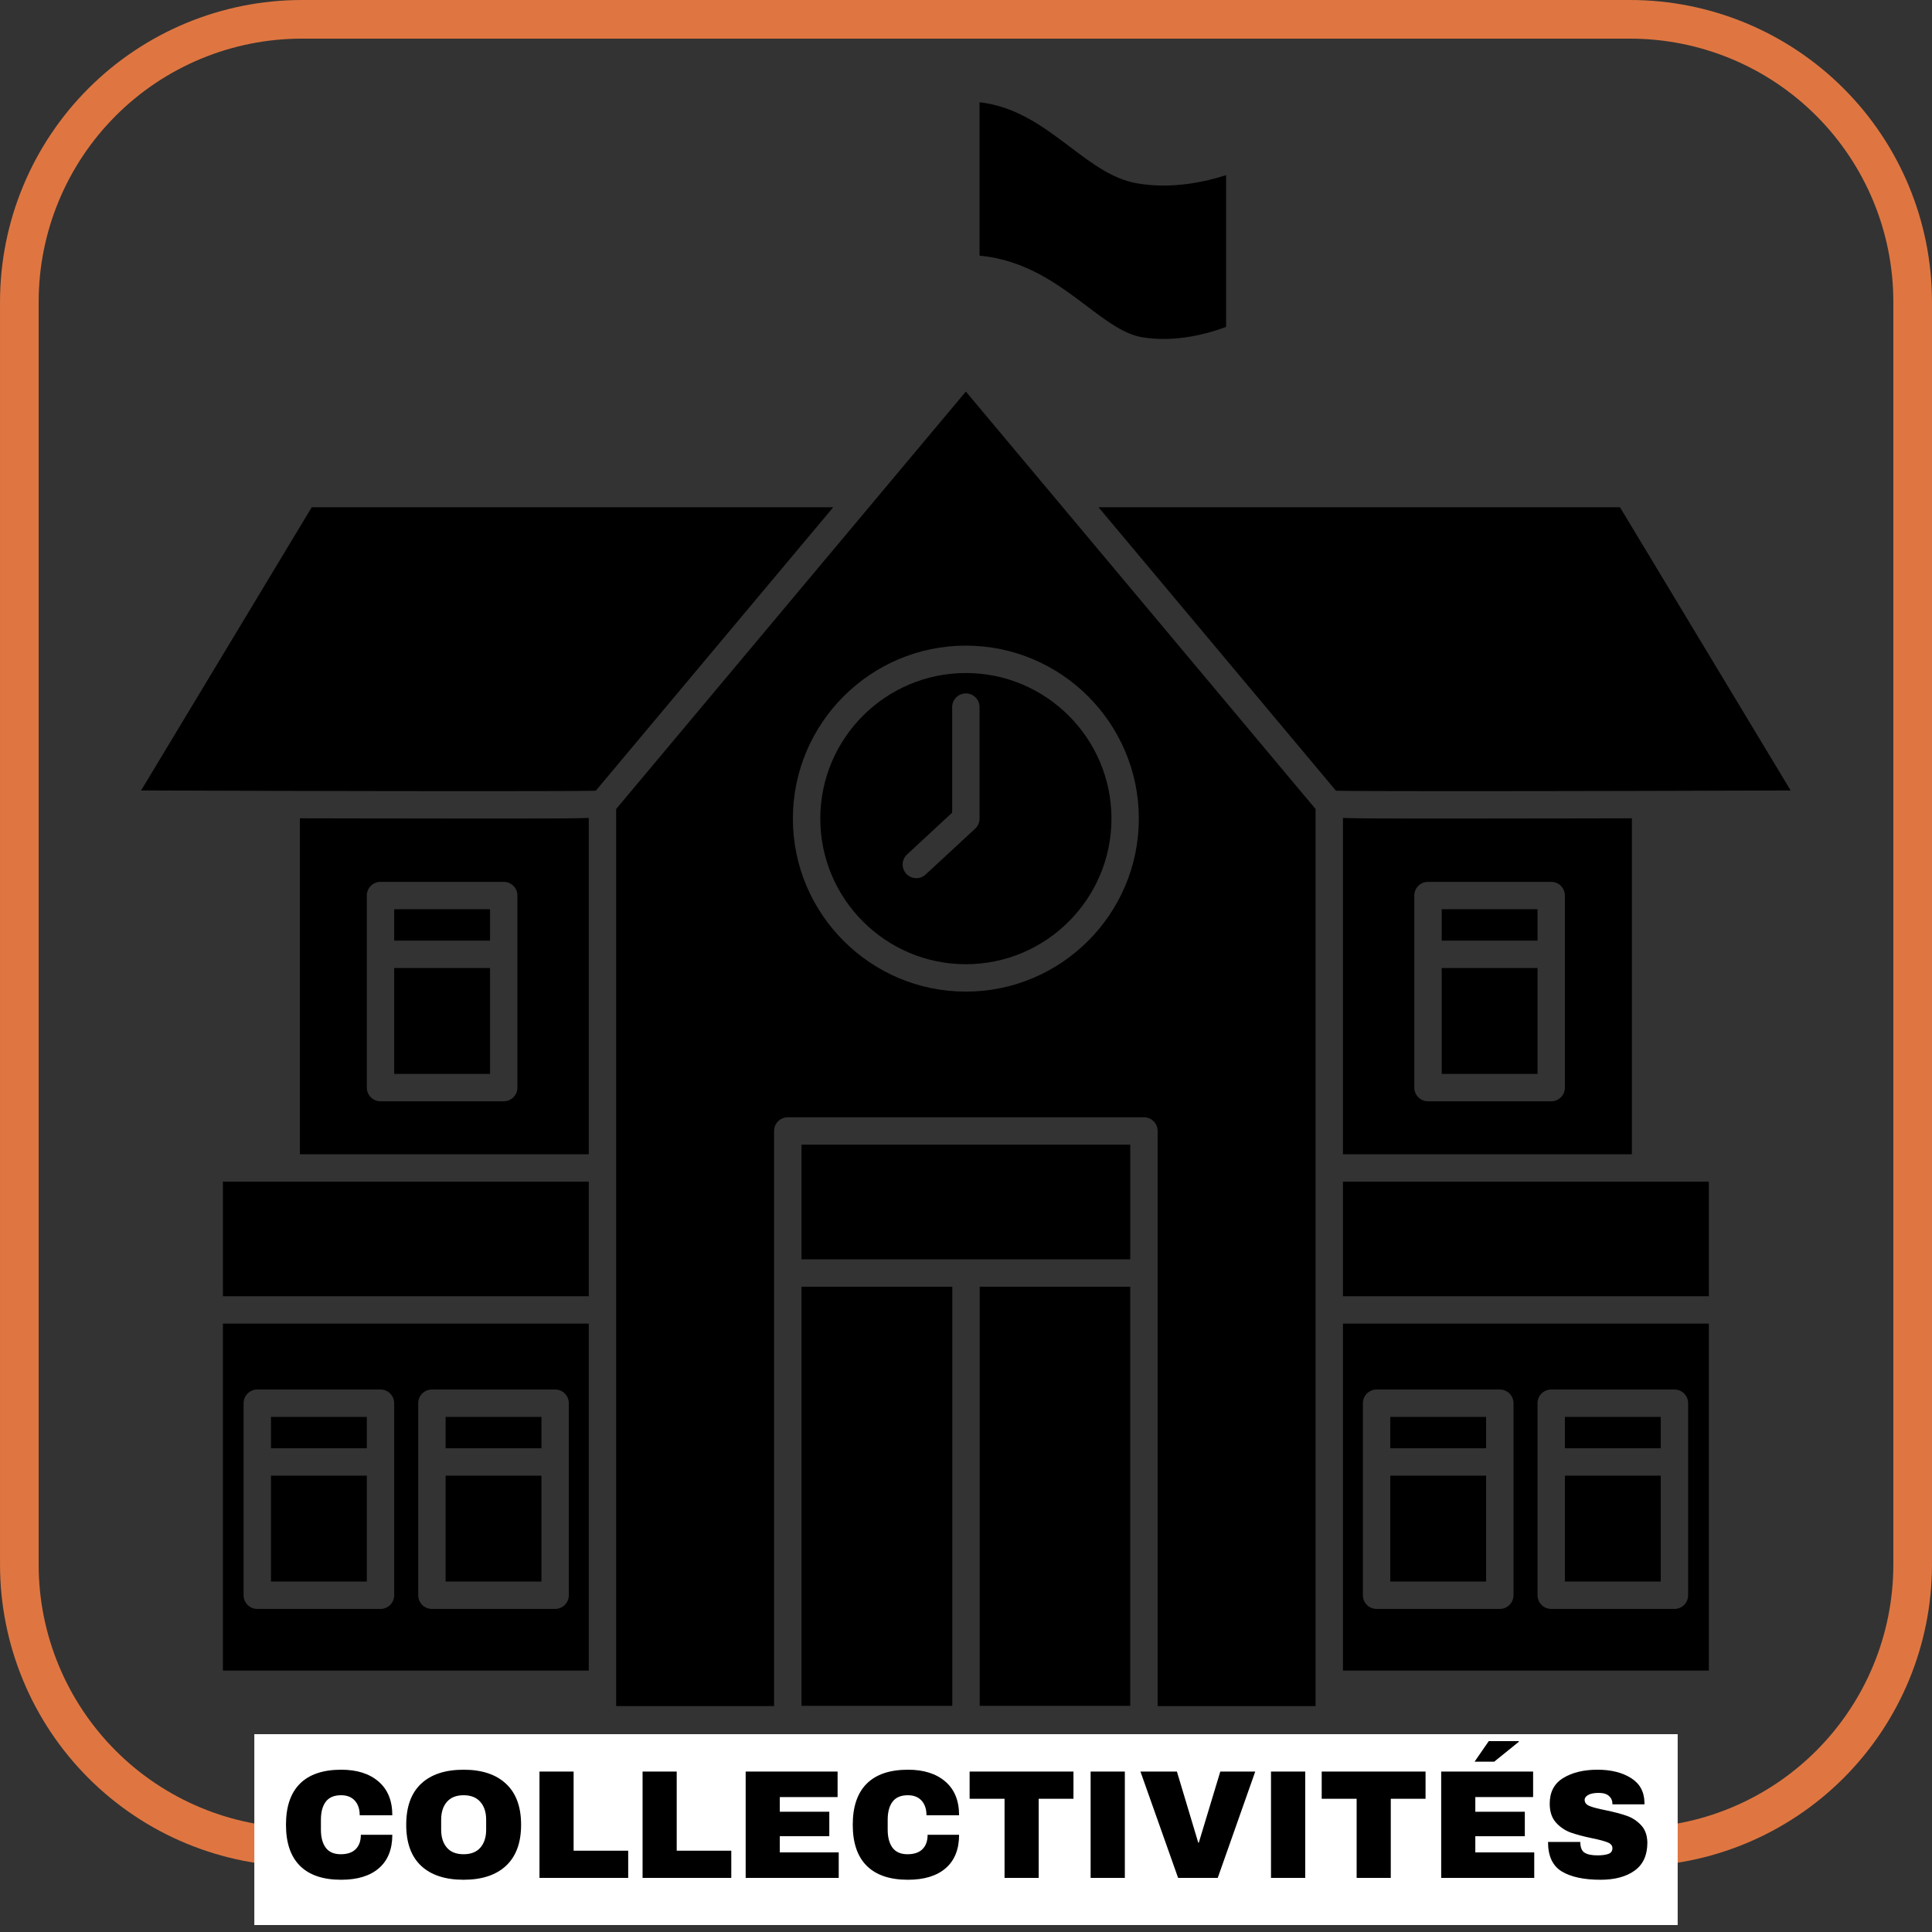 <svg xmlns="http://www.w3.org/2000/svg" xmlns:xlink="http://www.w3.org/1999/xlink" width="500" zoomAndPan="magnify" viewBox="0 0 375 375" height="500" preserveAspectRatio="xMidYMid meet" version="1.0"><rect x="0" y="0" width="375" height="375" fill="#333333" stroke="none"/><defs><g/><clipPath id="8884b1453d"><path d="M 0.004 0 L 374.996 0 L 374.996 362.25 L 0.004 362.25 Z M 0.004 0 " clip-rule="nonzero"/></clipPath><clipPath id="e9fab40c90"><path d="M 58.598 0 L 316.402 0 C 331.941 0 346.848 6.172 357.832 17.16 C 368.82 28.148 374.996 43.051 374.996 58.594 L 374.996 303.691 C 374.996 319.234 368.82 334.137 357.832 345.125 C 346.848 356.113 331.941 362.285 316.402 362.285 L 58.598 362.285 C 43.059 362.285 28.152 356.113 17.168 345.125 C 6.18 334.137 0.004 319.234 0.004 303.691 L 0.004 58.594 C 0.004 43.051 6.18 28.148 17.168 17.16 C 28.152 6.172 43.059 0 58.598 0 Z M 58.598 0 " clip-rule="nonzero"/></clipPath><clipPath id="6799c25748"><path d="M 155 249 L 185 249 L 185 331.098 L 155 331.098 Z M 155 249 " clip-rule="nonzero"/></clipPath><clipPath id="ae5e175f68"><path d="M 190 249 L 220 249 L 220 331.098 L 190 331.098 Z M 190 249 " clip-rule="nonzero"/></clipPath><clipPath id="31792275f5"><path d="M 190 19.848 L 238 19.848 L 238 66 L 190 66 Z M 190 19.848 " clip-rule="nonzero"/></clipPath><clipPath id="ebf3bdaa5c"><path d="M 119 76 L 256 76 L 256 331.098 L 119 331.098 Z M 119 76 " clip-rule="nonzero"/></clipPath></defs><g clip-path="url(#8884b1453d)"><g clip-path="url(#e9fab40c90)"><path stroke-linecap="butt" transform="matrix(0.75, 0, 0, 0.75, 0.005, -0)" fill="none" stroke-linejoin="miter" d="M 78.124 0 L 421.863 0 C 442.582 0 462.457 8.229 477.103 22.88 C 491.754 37.531 499.988 57.401 499.988 78.125 L 499.988 404.922 C 499.988 425.646 491.754 445.516 477.103 460.167 C 462.457 474.818 442.582 483.047 421.863 483.047 L 78.124 483.047 C 57.405 483.047 37.53 474.818 22.884 460.167 C 8.233 445.516 -0.001 425.646 -0.001 404.922 L -0.001 78.125 C -0.001 57.401 8.233 37.531 22.884 22.88 C 37.53 8.229 57.405 0 78.124 0 Z M 78.124 0 " stroke="#df7641" stroke-width="20" stroke-opacity="1" stroke-miterlimit="4"/></g></g><path fill="#000000" d="M 93.027 158.883 C 85.91 158.883 77.852 158.871 69.793 158.855 C 65.891 158.848 61.992 158.84 58.199 158.832 L 58.199 224.039 L 114.281 224.039 L 114.281 158.762 C 111.746 158.855 107.965 158.867 102.207 158.875 C 99.406 158.879 96.32 158.883 93.027 158.883 Z M 100.43 211.102 C 100.43 212.57 99.242 213.762 97.773 213.762 L 73.855 213.762 C 72.387 213.762 71.199 212.57 71.199 211.102 L 71.199 173.828 C 71.199 172.355 72.387 171.168 73.855 171.168 L 97.773 171.168 C 99.242 171.168 100.43 172.355 100.43 173.828 Z M 100.43 211.102 " fill-opacity="1" fill-rule="nonzero"/><path fill="#000000" d="M 76.512 187.891 L 95.117 187.891 L 95.117 208.445 L 76.512 208.445 Z M 76.512 187.891 " fill-opacity="1" fill-rule="nonzero"/><path fill="#000000" d="M 76.512 176.484 L 95.117 176.484 L 95.117 182.574 L 76.512 182.574 Z M 76.512 176.484 " fill-opacity="1" fill-rule="nonzero"/><g clip-path="url(#6799c25748)"><path fill="#000000" d="M 155.57 249.75 L 184.84 249.75 L 184.84 331.148 L 155.57 331.148 Z M 155.57 249.75 " fill-opacity="1" fill-rule="nonzero"/></g><path fill="#000000" d="M 155.57 222.18 L 219.383 222.18 L 219.383 244.434 L 155.57 244.434 Z M 155.57 222.18 " fill-opacity="1" fill-rule="nonzero"/><path fill="#000000" d="M 43.266 229.355 L 114.281 229.355 L 114.281 251.598 L 43.266 251.598 Z M 43.266 229.355 " fill-opacity="1" fill-rule="nonzero"/><g clip-path="url(#ae5e175f68)"><path fill="#000000" d="M 190.156 249.75 L 219.379 249.75 L 219.379 331.148 L 190.156 331.148 Z M 190.156 249.75 " fill-opacity="1" fill-rule="nonzero"/></g><path fill="#000000" d="M 60.504 98.461 L 27.387 153.426 C 36.215 153.457 45.902 153.488 55.535 153.512 C 55.539 153.512 55.539 153.512 55.543 153.512 C 55.543 153.512 55.543 153.512 55.547 153.512 C 83.027 153.578 110.059 153.598 115.641 153.48 L 161.727 98.461 Z M 60.504 98.461 " fill-opacity="1" fill-rule="nonzero"/><path fill="#000000" d="M 86.492 286.426 L 105.094 286.426 L 105.094 306.977 L 86.492 306.977 Z M 86.492 286.426 " fill-opacity="1" fill-rule="nonzero"/><path fill="#000000" d="M 86.492 275.02 L 105.094 275.02 L 105.094 281.109 L 86.492 281.109 Z M 86.492 275.02 " fill-opacity="1" fill-rule="nonzero"/><g clip-path="url(#31792275f5)"><path fill="#000000" d="M 221.605 65.441 C 228.398 66.621 235.074 64.547 237.984 63.449 L 237.984 33.996 C 234.039 35.273 227.508 36.766 220.699 35.586 C 215.969 34.766 211.941 31.727 207.68 28.504 C 202.555 24.633 197.266 20.664 190.129 19.848 L 190.129 49.625 C 198.984 50.441 205.289 55.133 210.883 59.359 C 214.777 62.301 218.145 64.848 221.605 65.441 Z M 221.605 65.441 " fill-opacity="1" fill-rule="nonzero"/></g><path fill="#000000" d="M 43.266 324.262 L 114.281 324.262 L 114.281 256.914 L 43.266 256.914 Z M 81.176 272.359 C 81.176 270.891 82.363 269.703 83.832 269.703 L 107.75 269.703 C 109.219 269.703 110.406 270.891 110.406 272.359 L 110.406 309.633 C 110.406 311.102 109.219 312.293 107.75 312.293 L 83.832 312.293 C 82.363 312.293 81.176 311.102 81.176 309.633 Z M 47.281 272.359 C 47.281 270.891 48.469 269.703 49.938 269.703 L 73.855 269.703 C 75.324 269.703 76.512 270.891 76.512 272.359 L 76.512 309.633 C 76.512 311.102 75.324 312.293 73.855 312.293 L 49.938 312.293 C 48.469 312.293 47.281 311.102 47.281 309.633 Z M 47.281 272.359 " fill-opacity="1" fill-rule="nonzero"/><path fill="#000000" d="M 52.598 286.426 L 71.199 286.426 L 71.199 306.977 L 52.598 306.977 Z M 52.598 286.426 " fill-opacity="1" fill-rule="nonzero"/><path fill="#000000" d="M 159.219 158.895 C 159.219 174.477 171.895 187.156 187.477 187.156 C 203.055 187.156 215.734 174.477 215.734 158.895 C 215.734 143.312 203.055 130.633 187.477 130.633 C 171.895 130.633 159.219 143.309 159.219 158.895 Z M 190.129 137.246 L 190.129 158.895 C 190.129 159.633 189.824 160.344 189.281 160.844 L 179.668 169.742 C 179.156 170.219 178.504 170.453 177.859 170.453 C 177.145 170.453 176.434 170.168 175.91 169.602 C 174.914 168.527 174.977 166.844 176.055 165.848 L 184.816 157.734 L 184.816 137.246 C 184.816 135.777 186.004 134.59 187.477 134.59 C 188.945 134.59 190.129 135.773 190.129 137.246 Z M 190.129 137.246 " fill-opacity="1" fill-rule="nonzero"/><path fill="#000000" d="M 52.598 275.02 L 71.199 275.02 L 71.199 281.109 L 52.598 281.109 Z M 52.598 275.02 " fill-opacity="1" fill-rule="nonzero"/><path fill="#000000" d="M 269.852 286.426 L 288.453 286.426 L 288.453 306.977 L 269.852 306.977 Z M 269.852 286.426 " fill-opacity="1" fill-rule="nonzero"/><path fill="#000000" d="M 260.668 229.355 L 331.684 229.355 L 331.684 251.598 L 260.668 251.598 Z M 260.668 229.355 " fill-opacity="1" fill-rule="nonzero"/><path fill="#000000" d="M 260.668 324.262 L 331.684 324.262 L 331.684 256.914 L 260.668 256.914 Z M 298.434 272.359 C 298.434 270.891 299.621 269.703 301.09 269.703 L 325.008 269.703 C 326.477 269.703 327.664 270.891 327.664 272.359 L 327.664 309.633 C 327.664 311.102 326.477 312.293 325.008 312.293 L 301.09 312.293 C 299.621 312.293 298.434 311.102 298.434 309.633 Z M 264.539 272.359 C 264.539 270.891 265.727 269.703 267.195 269.703 L 291.113 269.703 C 292.582 269.703 293.77 270.891 293.77 272.359 L 293.77 309.633 C 293.77 311.102 292.582 312.293 291.113 312.293 L 267.195 312.293 C 265.727 312.293 264.539 311.102 264.539 309.633 Z M 264.539 272.359 " fill-opacity="1" fill-rule="nonzero"/><path fill="#000000" d="M 269.852 275.02 L 288.453 275.02 L 288.453 281.109 L 269.852 281.109 Z M 269.852 275.02 " fill-opacity="1" fill-rule="nonzero"/><path fill="#000000" d="M 303.746 286.426 L 322.348 286.426 L 322.348 306.977 L 303.746 306.977 Z M 303.746 286.426 " fill-opacity="1" fill-rule="nonzero"/><path fill="#000000" d="M 303.746 275.02 L 322.348 275.02 L 322.348 281.109 L 303.746 281.109 Z M 303.746 275.02 " fill-opacity="1" fill-rule="nonzero"/><path fill="#000000" d="M 272.742 158.875 C 266.984 158.863 263.203 158.855 260.668 158.762 L 260.668 224.039 L 316.75 224.039 L 316.75 158.832 C 312.953 158.84 309.059 158.852 305.152 158.855 C 297.098 158.871 289.039 158.883 281.922 158.883 C 278.629 158.883 275.539 158.879 272.742 158.875 Z M 303.746 173.828 L 303.746 211.102 C 303.746 212.57 302.559 213.762 301.09 213.762 L 277.172 213.762 C 275.703 213.762 274.516 212.57 274.516 211.102 L 274.516 173.828 C 274.516 172.355 275.703 171.168 277.172 171.168 L 301.09 171.168 C 302.559 171.168 303.746 172.355 303.746 173.828 Z M 303.746 173.828 " fill-opacity="1" fill-rule="nonzero"/><g clip-path="url(#ebf3bdaa5c)"><path fill="#000000" d="M 119.594 157.031 L 119.594 331.148 L 150.25 331.148 L 150.25 219.52 C 150.25 218.051 151.438 216.863 152.91 216.863 L 222.039 216.863 C 223.508 216.863 224.695 218.051 224.695 219.52 L 224.695 331.148 L 255.352 331.148 L 255.352 157.031 L 187.473 76 Z M 221.047 158.895 C 221.047 177.41 205.984 192.473 187.473 192.473 C 168.961 192.473 153.898 177.41 153.898 158.895 C 153.898 140.383 168.961 125.316 187.473 125.316 C 205.984 125.316 221.047 140.383 221.047 158.895 Z M 221.047 158.895 " fill-opacity="1" fill-rule="nonzero"/></g><path fill="#000000" d="M 279.832 187.891 L 298.434 187.891 L 298.434 208.445 L 279.832 208.445 Z M 279.832 187.891 " fill-opacity="1" fill-rule="nonzero"/><path fill="#000000" d="M 319.402 153.512 C 319.406 153.512 319.406 153.512 319.406 153.512 C 319.41 153.512 319.41 153.512 319.414 153.512 C 329.047 153.488 338.73 153.457 347.562 153.426 L 314.441 98.461 L 213.223 98.461 L 259.309 153.477 C 264.887 153.598 291.922 153.578 319.402 153.512 Z M 319.402 153.512 " fill-opacity="1" fill-rule="nonzero"/><path fill="#000000" d="M 279.832 176.484 L 298.434 176.484 L 298.434 182.574 L 279.832 182.574 Z M 279.832 176.484 " fill-opacity="1" fill-rule="nonzero"/><path fill="#ffffff" d="M 49.363 336.602 L 325.637 336.602 L 325.637 373.648 L 49.363 373.648 L 49.363 336.602 " fill-opacity="1" fill-rule="nonzero"/><g fill="#000000" fill-opacity="1"><g transform="translate(54.164, 364.5)"><g><path d="M 12.062 -21 C 15.125 -21 17.539 -20.234 19.312 -18.703 C 21.094 -17.172 21.984 -14.988 21.984 -12.156 L 15.656 -12.156 C 15.656 -13.352 15.336 -14.301 14.703 -15 C 14.078 -15.695 13.188 -16.047 12.031 -16.047 C 10.688 -16.047 9.695 -15.625 9.062 -14.781 C 8.438 -13.945 8.125 -12.781 8.125 -11.281 L 8.125 -9.359 C 8.125 -7.879 8.438 -6.711 9.062 -5.859 C 9.695 -5.016 10.664 -4.594 11.969 -4.594 C 13.25 -4.594 14.219 -4.922 14.875 -5.578 C 15.539 -6.234 15.875 -7.164 15.875 -8.375 L 21.984 -8.375 C 21.984 -5.551 21.117 -3.391 19.391 -1.891 C 17.66 -0.391 15.219 0.359 12.062 0.359 C 8.539 0.359 5.875 -0.539 4.062 -2.344 C 2.25 -4.145 1.344 -6.801 1.344 -10.312 C 1.344 -13.832 2.25 -16.492 4.062 -18.297 C 5.875 -20.098 8.539 -21 12.062 -21 Z M 12.062 -21 "/></g></g></g><g fill="#000000" fill-opacity="1"><g transform="translate(77.504, 364.5)"><g><path d="M 12.484 -21 C 16.035 -21 18.781 -20.086 20.719 -18.266 C 22.664 -16.453 23.641 -13.801 23.641 -10.312 C 23.641 -6.832 22.664 -4.18 20.719 -2.359 C 18.781 -0.547 16.035 0.359 12.484 0.359 C 8.922 0.359 6.172 -0.539 4.234 -2.344 C 2.305 -4.156 1.344 -6.812 1.344 -10.312 C 1.344 -13.812 2.305 -16.469 4.234 -18.281 C 6.172 -20.094 8.922 -21 12.484 -21 Z M 12.484 -16.047 C 11.055 -16.047 9.973 -15.613 9.234 -14.75 C 8.492 -13.895 8.125 -12.738 8.125 -11.281 L 8.125 -9.359 C 8.125 -7.898 8.492 -6.738 9.234 -5.875 C 9.973 -5.02 11.055 -4.594 12.484 -4.594 C 13.898 -4.594 14.984 -5.02 15.734 -5.875 C 16.484 -6.738 16.859 -7.898 16.859 -9.359 L 16.859 -11.281 C 16.859 -12.738 16.484 -13.895 15.734 -14.75 C 14.984 -15.613 13.898 -16.047 12.484 -16.047 Z M 12.484 -16.047 "/></g></g></g><g fill="#000000" fill-opacity="1"><g transform="translate(102.494, 364.5)"><g><path d="M 2.219 -20.641 L 8.844 -20.641 L 8.844 -5.281 L 19.438 -5.281 L 19.438 0 L 2.219 0 Z M 2.219 -20.641 "/></g></g></g><g fill="#000000" fill-opacity="1"><g transform="translate(122.504, 364.5)"><g><path d="M 2.219 -20.641 L 8.844 -20.641 L 8.844 -5.281 L 19.438 -5.281 L 19.438 0 L 2.219 0 Z M 2.219 -20.641 "/></g></g></g><g fill="#000000" fill-opacity="1"><g transform="translate(142.514, 364.5)"><g><path d="M 2.219 -20.641 L 20.062 -20.641 L 20.062 -15.688 L 8.844 -15.688 L 8.844 -12.844 L 18.453 -12.844 L 18.453 -8.094 L 8.844 -8.094 L 8.844 -4.953 L 20.281 -4.953 L 20.281 0 L 2.219 0 Z M 2.219 -20.641 "/></g></g></g><g fill="#000000" fill-opacity="1"><g transform="translate(164.174, 364.5)"><g><path d="M 12.062 -21 C 15.125 -21 17.539 -20.234 19.312 -18.703 C 21.094 -17.172 21.984 -14.988 21.984 -12.156 L 15.656 -12.156 C 15.656 -13.352 15.336 -14.301 14.703 -15 C 14.078 -15.695 13.188 -16.047 12.031 -16.047 C 10.688 -16.047 9.695 -15.625 9.062 -14.781 C 8.438 -13.945 8.125 -12.781 8.125 -11.281 L 8.125 -9.359 C 8.125 -7.879 8.438 -6.711 9.062 -5.859 C 9.695 -5.016 10.664 -4.594 11.969 -4.594 C 13.25 -4.594 14.219 -4.922 14.875 -5.578 C 15.539 -6.234 15.875 -7.164 15.875 -8.375 L 21.984 -8.375 C 21.984 -5.551 21.117 -3.391 19.391 -1.891 C 17.66 -0.391 15.219 0.359 12.062 0.359 C 8.539 0.359 5.875 -0.539 4.062 -2.344 C 2.25 -4.145 1.344 -6.801 1.344 -10.312 C 1.344 -13.832 2.25 -16.492 4.062 -18.297 C 5.875 -20.098 8.539 -21 12.062 -21 Z M 12.062 -21 "/></g></g></g><g fill="#000000" fill-opacity="1"><g transform="translate(187.514, 364.5)"><g><path d="M 14.094 -15.359 L 14.094 0 L 7.469 0 L 7.469 -15.359 L 0.688 -15.359 L 0.688 -20.641 L 20.844 -20.641 L 20.844 -15.359 Z M 14.094 -15.359 "/></g></g></g><g fill="#000000" fill-opacity="1"><g transform="translate(209.174, 364.5)"><g><path d="M 2.516 0 L 2.516 -20.641 L 9.156 -20.641 L 9.156 0 Z M 2.516 0 "/></g></g></g><g fill="#000000" fill-opacity="1"><g transform="translate(220.844, 364.5)"><g><path d="M 7.828 0 L 0.516 -20.641 L 7.594 -20.641 L 11.734 -6.844 L 11.844 -6.844 L 16.016 -20.641 L 22.797 -20.641 L 15.516 0 Z M 7.828 0 "/></g></g></g><g fill="#000000" fill-opacity="1"><g transform="translate(244.184, 364.5)"><g><path d="M 2.516 0 L 2.516 -20.641 L 9.156 -20.641 L 9.156 0 Z M 2.516 0 "/></g></g></g><g fill="#000000" fill-opacity="1"><g transform="translate(255.854, 364.5)"><g><path d="M 14.094 -15.359 L 14.094 0 L 7.469 0 L 7.469 -15.359 L 0.688 -15.359 L 0.688 -20.641 L 20.844 -20.641 L 20.844 -15.359 Z M 14.094 -15.359 "/></g></g></g><g fill="#000000" fill-opacity="1"><g transform="translate(277.514, 364.5)"><g><path d="M 8.703 -22.562 L 11.453 -26.547 L 17.25 -26.547 L 17.312 -26.438 L 12.516 -22.562 Z M 2.219 -20.641 L 20.062 -20.641 L 20.062 -15.688 L 8.844 -15.688 L 8.844 -12.844 L 18.453 -12.844 L 18.453 -8.094 L 8.844 -8.094 L 8.844 -4.953 L 20.281 -4.953 L 20.281 0 L 2.219 0 Z M 2.219 -20.641 "/></g></g></g><g fill="#000000" fill-opacity="1"><g transform="translate(299.174, 364.5)"><g><path d="M 10.891 -21 C 13.523 -21 15.691 -20.461 17.391 -19.391 C 19.098 -18.328 19.973 -16.742 20.016 -14.641 L 20.016 -14.281 L 13.797 -14.281 L 13.797 -14.406 C 13.797 -15 13.578 -15.492 13.141 -15.891 C 12.703 -16.297 12.031 -16.5 11.125 -16.5 C 10.25 -16.5 9.578 -16.367 9.109 -16.109 C 8.641 -15.848 8.406 -15.531 8.406 -15.156 C 8.406 -14.613 8.723 -14.211 9.359 -13.953 C 9.992 -13.691 11.023 -13.422 12.453 -13.141 C 14.109 -12.797 15.473 -12.438 16.547 -12.062 C 17.617 -11.695 18.551 -11.094 19.344 -10.25 C 20.145 -9.414 20.555 -8.281 20.578 -6.844 C 20.578 -4.406 19.75 -2.594 18.094 -1.406 C 16.445 -0.227 14.242 0.359 11.484 0.359 C 8.266 0.359 5.758 -0.176 3.969 -1.25 C 2.188 -2.332 1.297 -4.242 1.297 -6.984 L 7.562 -6.984 C 7.562 -5.953 7.832 -5.258 8.375 -4.906 C 8.914 -4.551 9.754 -4.375 10.891 -4.375 C 11.734 -4.375 12.426 -4.461 12.969 -4.641 C 13.52 -4.828 13.797 -5.203 13.797 -5.766 C 13.797 -6.266 13.488 -6.641 12.875 -6.891 C 12.27 -7.141 11.281 -7.406 9.906 -7.688 C 8.219 -8.039 6.82 -8.41 5.719 -8.797 C 4.625 -9.191 3.664 -9.836 2.844 -10.734 C 2.031 -11.641 1.625 -12.863 1.625 -14.406 C 1.625 -16.664 2.5 -18.328 4.25 -19.391 C 6 -20.461 8.211 -21 10.891 -21 Z M 10.891 -21 "/></g></g></g></svg>